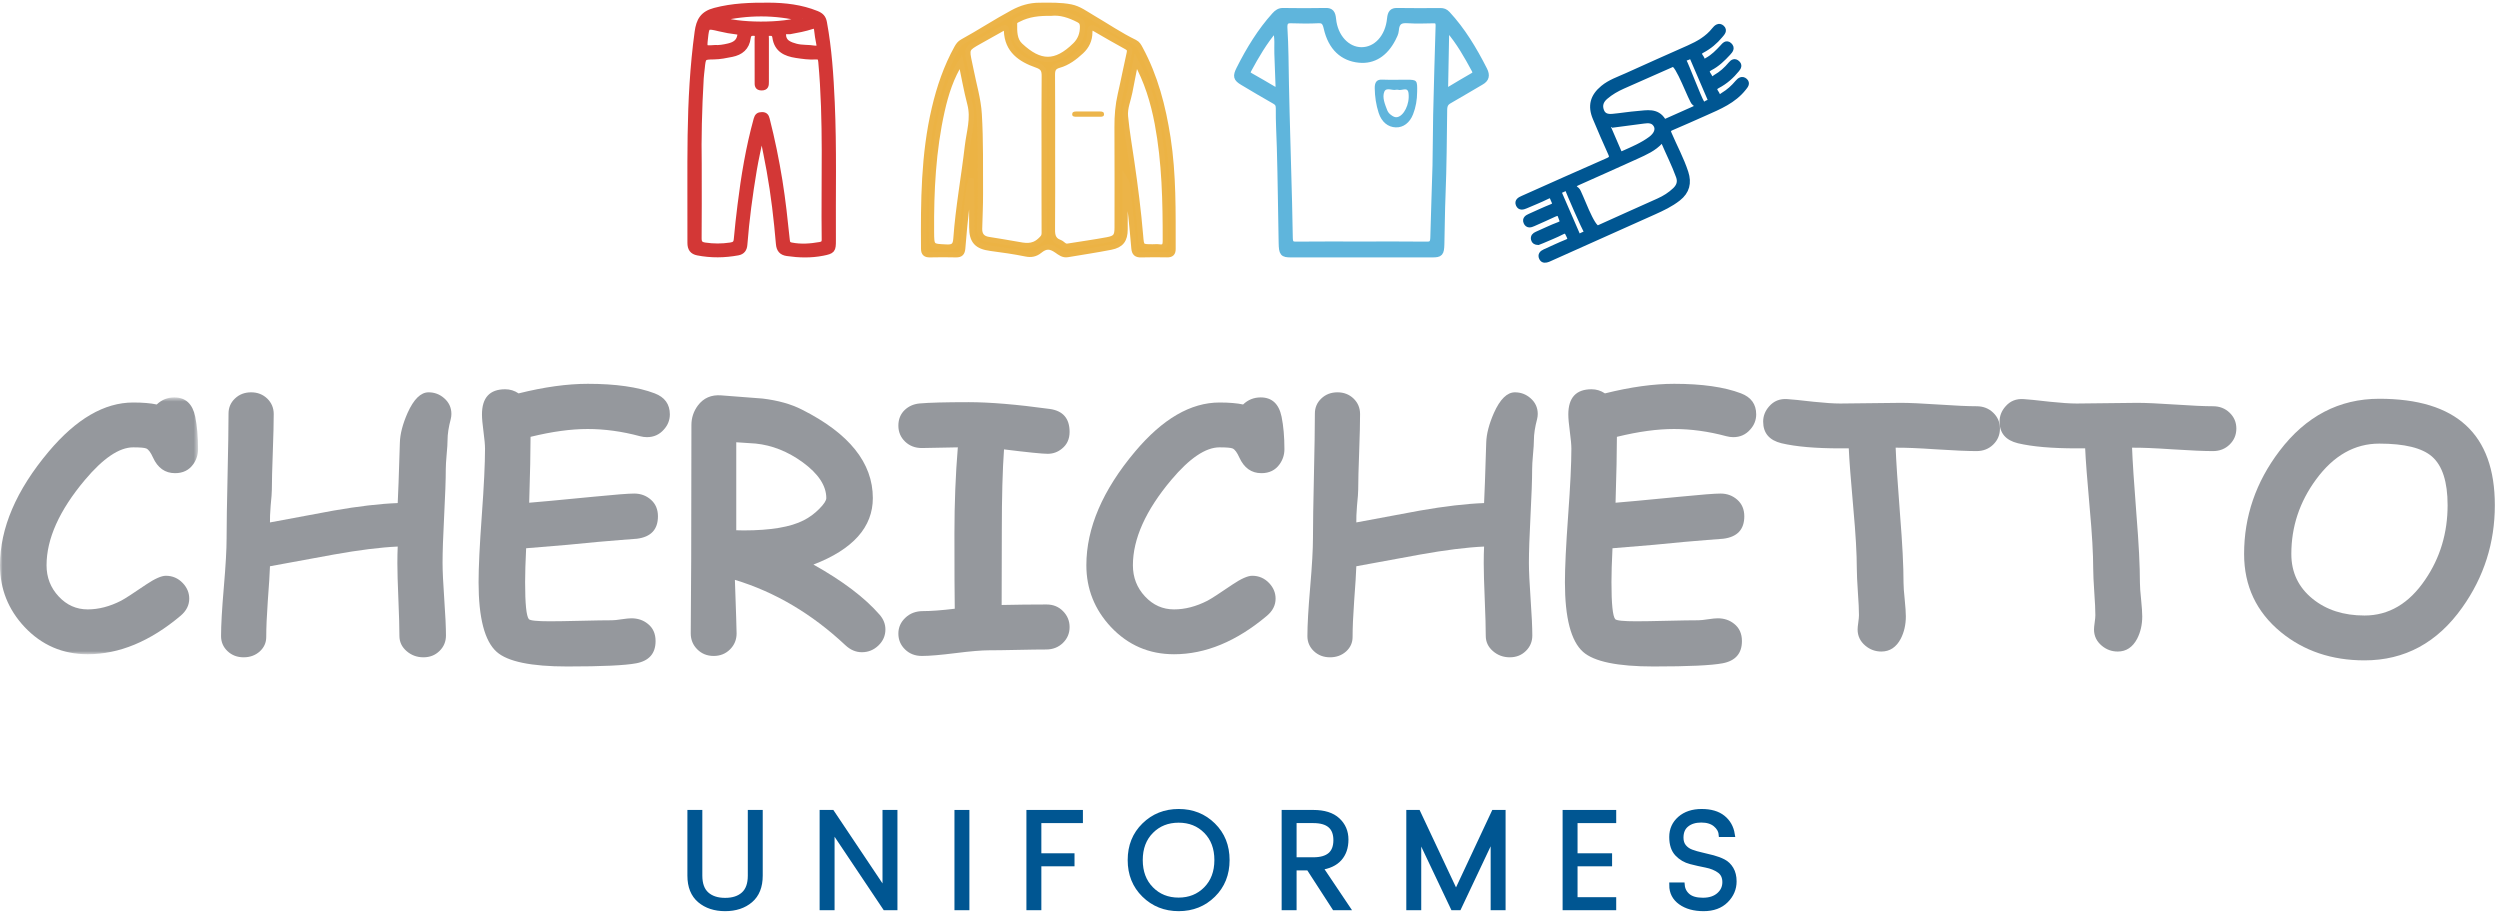 <?xml version="1.0" encoding="UTF-8"?>
<svg width="471px" height="172px" viewBox="0 0 471 172" version="1.1" xmlns="http://www.w3.org/2000/svg" xmlns:xlink="http://www.w3.org/1999/xlink">
    <!-- Generator: Sketch 52.6 (67491) - http://www.bohemiancoding.com/sketch -->
    <title>Group 3</title>
    <desc>Created with Sketch.</desc>
    <defs>
        <polygon id="path-1" points="0 0.71 37.316 0.71 37.316 49.098 0 49.098"></polygon>
    </defs>
    <g id="Welcome" stroke="none" stroke-width="1" fill="none" fill-rule="evenodd">
        <g id="Desktop" transform="translate(-277, -507)">
            <g id="Group-3" transform="translate(277, 508)">
                <path d="M456.916,108.201 C453.865,112.714 450.045,114.964 445.469,114.964 C441.543,114.964 438.291,113.919 435.709,111.827 C433.031,109.663 431.687,106.847 431.687,103.38 C431.687,98.237 433.234,93.564 436.338,89.341 C439.645,84.827 443.613,82.577 448.254,82.577 C453.012,82.577 456.328,83.388 458.195,85.019 C460.148,86.737 461.129,89.778 461.129,94.163 C461.129,99.411 459.723,104.083 456.916,108.201 M464.586,79.132 C460.971,75.792 455.518,74.128 448.254,74.128 C440.689,74.128 434.418,77.413 429.447,83.975 C425.008,89.82 422.789,96.274 422.789,103.368 C422.789,109.395 425.104,114.303 429.723,118.1 C434.055,121.642 439.303,123.413 445.469,123.413 C453.053,123.413 459.199,120.085 463.902,113.438 C467.988,107.678 470.027,101.267 470.027,94.173 C470.027,87.484 468.213,82.471 464.586,79.132" id="Fill-1" fill="#95989D"></path>
                <path d="M416.912,83.985 C415.281,83.985 412.74,83.879 409.295,83.654 C405.967,83.43 403.439,83.324 401.68,83.344 C401.764,85.724 402.041,89.96 402.512,96.04 C402.947,101.416 403.162,105.672 403.162,108.797 C403.162,109.512 403.236,110.558 403.385,111.956 C403.523,113.352 403.599,114.409 403.599,115.124 C403.599,116.682 403.279,118.09 402.639,119.339 C401.785,120.948 400.57,121.749 398.99,121.749 C397.85,121.749 396.846,121.385 395.973,120.649 C395.002,119.839 394.51,118.815 394.51,117.588 C394.51,117.299 394.553,116.852 394.639,116.266 C394.725,115.668 394.766,115.21 394.766,114.899 C394.766,113.94 394.701,112.489 394.562,110.558 C394.435,108.617 394.361,107.155 394.361,106.174 C394.361,103.38 394.148,99.602 393.709,94.823 C393.219,89.34 392.932,85.553 392.846,83.472 L391.225,83.472 C386.584,83.472 382.904,83.153 380.183,82.512 C377.869,81.948 376.717,80.592 376.717,78.426 C376.717,77.372 377.09,76.411 377.836,75.568 C378.723,74.544 379.863,74.086 381.283,74.192 C382.008,74.235 383.672,74.395 386.254,74.694 C388.312,74.907 389.986,75.024 391.256,75.024 C392.525,75.024 394.426,75.003 396.963,74.96 C399.492,74.917 401.391,74.896 402.66,74.896 C404.25,74.896 406.629,75.003 409.797,75.215 C412.965,75.43 415.334,75.536 416.924,75.536 C418.172,75.536 419.217,75.942 420.058,76.753 C420.902,77.563 421.328,78.555 421.328,79.739 C421.328,80.934 420.902,81.936 420.058,82.758 C419.217,83.58 418.16,83.985 416.912,83.985" id="Fill-3" fill="#95989D"></path>
                <path d="M372.375,83.985 C370.744,83.985 368.203,83.879 364.758,83.654 C361.43,83.43 358.902,83.324 357.141,83.344 C357.227,85.724 357.504,89.96 357.975,96.04 C358.41,101.416 358.625,105.672 358.625,108.797 C358.625,109.512 358.699,110.558 358.848,111.956 C358.986,113.352 359.062,114.409 359.062,115.124 C359.062,116.682 358.742,118.09 358.102,119.339 C357.248,120.948 356.033,121.749 354.453,121.749 C353.313,121.749 352.309,121.385 351.434,120.649 C350.465,119.839 349.973,118.815 349.973,117.588 C349.973,117.299 350.016,116.852 350.102,116.266 C350.186,115.668 350.229,115.21 350.229,114.899 C350.229,113.94 350.164,112.489 350.025,110.558 C349.898,108.617 349.824,107.155 349.824,106.174 C349.824,103.38 349.611,99.602 349.172,94.823 C348.682,89.34 348.395,85.553 348.309,83.472 L346.688,83.472 C342.047,83.472 338.367,83.153 335.646,82.512 C333.33,81.948 332.18,80.592 332.18,78.426 C332.18,77.372 332.553,76.411 333.299,75.568 C334.186,74.544 335.326,74.086 336.744,74.192 C337.471,74.235 339.135,74.395 341.717,74.694 C343.775,74.907 345.449,75.024 346.719,75.024 C347.988,75.024 349.889,75.003 352.426,74.96 C354.955,74.917 356.854,74.896 358.123,74.896 C359.713,74.896 362.092,75.003 365.26,75.215 C368.428,75.43 370.797,75.536 372.387,75.536 C373.635,75.536 374.68,75.942 375.521,76.753 C376.365,77.563 376.791,78.555 376.791,79.739 C376.791,80.934 376.365,81.936 375.521,82.758 C374.68,83.58 373.623,83.985 372.375,83.985" id="Fill-5" fill="#95989D"></path>
                <path d="M326.547,81.36 C326.131,81.36 325.693,81.298 325.235,81.18 C321.863,80.272 318.578,79.825 315.389,79.825 C313.82,79.825 312.145,79.942 310.354,80.187 C308.551,80.432 306.652,80.806 304.625,81.298 C304.625,84.081 304.539,88.22 304.369,93.714 C305.531,93.629 309.606,93.255 316.594,92.573 C320.572,92.178 323.09,91.986 324.158,91.986 C325.385,91.986 326.44,92.381 327.315,93.159 C328.19,93.938 328.627,94.983 328.627,96.274 C328.627,98.759 327.305,100.168 324.658,100.499 C322.984,100.616 320.498,100.819 317.18,101.106 C314.215,101.426 309.756,101.821 303.793,102.291 C303.664,104.936 303.6,107.059 303.6,108.68 C303.6,112.766 303.834,115.081 304.305,115.647 C304.539,115.913 305.852,116.051 308.252,116.051 C309.543,116.051 311.494,116.02 314.098,115.956 C316.711,115.892 318.652,115.86 319.953,115.86 C320.369,115.86 320.979,115.796 321.799,115.668 C322.611,115.55 323.219,115.487 323.613,115.487 C324.818,115.487 325.854,115.829 326.707,116.521 C327.688,117.29 328.18,118.378 328.18,119.775 C328.18,122.111 326.963,123.508 324.52,123.967 C322.43,124.362 318.109,124.565 311.537,124.565 C304.742,124.565 300.305,123.647 298.246,121.812 C295.973,119.796 294.832,115.413 294.832,108.692 C294.832,105.897 295.035,101.704 295.44,96.104 C295.846,90.514 296.047,86.332 296.047,83.558 C296.047,82.823 295.951,81.745 295.76,80.327 C295.568,78.897 295.471,77.819 295.471,77.083 C295.471,73.915 296.934,72.337 299.846,72.337 C300.752,72.337 301.596,72.592 302.373,73.115 C304.785,72.516 307.078,72.059 309.254,71.76 C311.43,71.461 313.479,71.311 315.42,71.311 C320.658,71.311 324.85,71.909 327.998,73.104 C329.908,73.829 330.867,75.153 330.867,77.062 C330.867,78.139 330.494,79.099 329.736,79.931 C328.904,80.88 327.848,81.36 326.547,81.36" id="Fill-7" fill="#95989D"></path>
                <path d="M289.594,77.936 C289.19,79.461 288.987,80.784 288.987,81.915 C288.987,82.502 288.934,83.409 288.817,84.635 C288.709,85.852 288.657,86.758 288.657,87.345 C288.657,89.329 288.549,92.284 288.346,96.2 C288.145,100.103 288.047,103.059 288.047,105.043 C288.047,106.569 288.155,108.851 288.367,111.881 C288.58,114.921 288.688,117.193 288.688,118.729 C288.688,119.872 288.282,120.852 287.471,121.642 C286.66,122.442 285.649,122.836 284.442,122.836 C283.215,122.836 282.158,122.442 281.264,121.663 C280.367,120.885 279.918,119.935 279.918,118.804 C279.918,117.29 279.854,115.006 279.727,111.966 C279.6,108.926 279.535,106.643 279.535,105.128 C279.535,103.933 279.557,102.887 279.6,101.971 C276.334,102.12 272.303,102.622 267.502,103.485 C263.512,104.21 259.522,104.936 255.531,105.682 C255.49,107.005 255.352,109.213 255.117,112.319 C254.924,115.049 254.828,117.279 254.828,119.006 C254.828,120.084 254.424,120.981 253.612,121.727 C252.791,122.463 251.778,122.836 250.573,122.836 C249.367,122.836 248.354,122.452 247.531,121.674 C246.721,120.906 246.315,119.956 246.315,118.836 C246.315,116.788 246.487,113.715 246.838,109.63 C247.19,105.543 247.362,102.471 247.362,100.424 C247.362,97.821 247.424,93.895 247.543,88.667 C247.66,83.43 247.723,79.504 247.723,76.913 C247.723,75.791 248.129,74.842 248.94,74.075 C249.762,73.295 250.776,72.913 251.981,72.913 C253.186,72.913 254.199,73.307 255.02,74.096 C255.83,74.885 256.237,75.856 256.237,77.008 C256.237,78.587 256.184,80.965 256.067,84.133 C255.949,87.313 255.885,89.692 255.885,91.272 C255.885,91.793 255.811,92.795 255.66,94.268 C255.553,95.645 255.512,96.701 255.531,97.426 L267.502,95.196 C272.184,94.375 276.207,93.906 279.6,93.778 C279.684,92.37 279.813,88.572 280.004,82.395 C280.047,80.774 280.528,78.907 281.455,76.795 C282.617,74.203 283.942,72.913 285.412,72.913 C286.512,72.913 287.492,73.274 288.336,74.01 C289.252,74.799 289.711,75.803 289.711,76.987 C289.711,77.307 289.668,77.616 289.594,77.936" id="Fill-9" fill="#95989D"></path>
                <path d="M237.643,88.145 C235.766,88.145 234.379,87.153 233.483,85.179 C233.067,84.25 232.651,83.686 232.235,83.495 C231.915,83.356 231.093,83.28 229.761,83.28 C227.136,83.28 224.106,85.329 220.661,89.425 C215.85,95.154 213.439,100.509 213.439,105.502 C213.439,107.784 214.196,109.737 215.721,111.37 C217.237,113 219.061,113.811 221.194,113.811 C223.252,113.811 225.344,113.267 227.478,112.179 C228.224,111.785 229.804,110.76 232.225,109.108 C233.846,108.02 235.082,107.475 235.914,107.475 C237.163,107.475 238.229,107.934 239.104,108.851 C239.914,109.705 240.321,110.686 240.321,111.785 C240.321,113.022 239.776,114.088 238.7,115.006 C232.959,119.839 227.125,122.26 221.184,122.26 C216.491,122.26 212.533,120.553 209.299,117.129 C206.217,113.832 204.67,109.95 204.67,105.491 C204.67,98.503 207.721,91.368 213.833,84.092 C219.029,77.915 224.33,74.832 229.761,74.832 C230.679,74.832 231.499,74.864 232.245,74.928 C232.981,74.993 233.631,75.077 234.198,75.206 C235.116,74.32 236.223,73.872 237.516,73.872 C239.637,73.872 240.95,75.088 241.452,77.52 C241.803,79.259 241.985,81.297 241.985,83.622 C241.985,84.667 241.686,85.606 241.079,86.459 C240.289,87.58 239.137,88.145 237.643,88.145" id="Fill-11" fill="#95989D"></path>
                <path d="M197.383,84.497 C196.381,84.497 193.639,84.22 189.158,83.665 C188.882,87.495 188.742,92.594 188.742,98.952 L188.711,112.979 C191.485,112.917 194.301,112.884 197.17,112.884 C198.418,112.884 199.453,113.3 200.275,114.143 C201.096,114.976 201.512,115.977 201.512,117.141 C201.512,118.313 201.096,119.306 200.254,120.128 C199.41,120.948 198.355,121.364 197.074,121.364 C195.879,121.364 194.088,121.386 191.709,121.439 C189.319,121.493 187.537,121.515 186.343,121.515 C184.934,121.515 182.822,121.695 180.017,122.048 C177.211,122.399 175.099,122.581 173.691,122.581 C172.41,122.581 171.355,122.175 170.512,121.354 C169.669,120.532 169.253,119.541 169.253,118.366 C169.253,117.204 169.691,116.212 170.576,115.38 C171.451,114.548 172.561,114.132 173.894,114.132 C175.408,114.132 177.403,113.983 179.878,113.684 C179.835,111.22 179.815,106.505 179.815,99.528 C179.815,93.852 180.028,88.434 180.454,83.28 L173.669,83.409 C172.41,83.409 171.365,83.005 170.524,82.204 C169.68,81.393 169.253,80.39 169.253,79.196 C169.253,77.979 169.658,76.987 170.469,76.22 C171.216,75.526 172.133,75.12 173.222,75.013 C175.003,74.854 178.086,74.768 182.491,74.768 C186.449,74.768 191.549,75.194 197.789,76.048 C200.275,76.401 201.512,77.841 201.512,80.368 C201.512,81.702 201.031,82.759 200.072,83.526 C199.283,84.178 198.387,84.497 197.383,84.497" id="Fill-13" fill="#95989D"></path>
                <path d="M140.088,98.931 C139.693,98.931 139.234,98.92 138.712,98.9 L138.712,82.322 C140.984,82.471 142.199,82.546 142.371,82.567 C145.465,82.886 148.43,84.06 151.235,86.098 C154.191,88.263 155.674,90.515 155.674,92.84 C155.674,93.298 155.236,93.982 154.351,94.867 C153.465,95.763 152.484,96.488 151.428,97.021 C148.964,98.291 145.188,98.931 140.088,98.931 M165.723,114.816 C162.928,111.605 158.777,108.456 153.252,105.364 C156.985,103.934 159.78,102.163 161.648,100.072 C163.514,97.982 164.442,95.56 164.442,92.84 C164.442,86.204 159.994,80.658 151.098,76.177 C149.06,75.132 146.584,74.438 143.661,74.086 C143.544,74.064 140.951,73.862 135.885,73.488 C134.008,73.339 132.547,73.98 131.48,75.398 C130.668,76.497 130.263,77.724 130.263,79.078 L130.221,104.296 C130.221,105.865 130.209,108.202 130.178,111.316 C130.146,114.431 130.135,116.767 130.135,118.335 C130.135,119.519 130.551,120.523 131.373,121.343 C132.193,122.165 133.219,122.581 134.455,122.581 C135.692,122.581 136.717,122.165 137.539,121.343 C138.359,120.523 138.776,119.519 138.776,118.335 C138.776,117.663 138.668,114.303 138.455,108.244 C146.02,110.537 152.963,114.644 159.279,120.565 C160.218,121.44 161.242,121.877 162.373,121.877 C163.578,121.877 164.624,121.451 165.498,120.608 C166.373,119.765 166.811,118.763 166.811,117.588 C166.811,116.576 166.447,115.648 165.723,114.816" id="Fill-15" fill="#95989D"></path>
                <path d="M121.879,81.36 C121.462,81.36 121.025,81.298 120.567,81.18 C117.195,80.272 113.91,79.825 110.72,79.825 C109.151,79.825 107.477,79.942 105.685,80.187 C103.881,80.432 101.983,80.806 99.957,81.298 C99.957,84.081 99.871,88.22 99.699,93.714 C100.863,93.629 104.938,93.255 111.926,92.573 C115.904,92.178 118.422,91.986 119.488,91.986 C120.716,91.986 121.772,92.381 122.647,93.159 C123.522,93.938 123.958,94.983 123.958,96.274 C123.958,98.759 122.636,100.168 119.99,100.499 C118.316,100.616 115.83,100.819 112.512,101.106 C109.546,101.426 105.087,101.821 99.124,102.291 C98.996,104.936 98.932,107.059 98.932,108.68 C98.932,112.766 99.166,115.081 99.636,115.647 C99.871,115.913 101.183,116.051 103.583,116.051 C104.874,116.051 106.826,116.02 109.429,115.956 C112.043,115.892 113.984,115.86 115.285,115.86 C115.701,115.86 116.311,115.796 117.131,115.668 C117.941,115.55 118.55,115.487 118.944,115.487 C120.15,115.487 121.184,115.829 122.037,116.521 C123.02,117.29 123.51,118.378 123.51,119.775 C123.51,122.111 122.294,123.508 119.852,123.967 C117.761,124.362 113.44,124.565 106.868,124.565 C100.074,124.565 95.636,123.647 93.576,121.812 C91.305,119.796 90.164,115.413 90.164,108.692 C90.164,105.897 90.366,101.704 90.772,96.104 C91.176,90.514 91.379,86.332 91.379,83.558 C91.379,82.823 91.283,81.745 91.091,80.327 C90.899,78.897 90.803,77.819 90.803,77.083 C90.803,73.915 92.266,72.337 95.177,72.337 C96.084,72.337 96.926,72.592 97.705,73.115 C100.115,72.516 102.41,72.059 104.586,71.76 C106.762,71.461 108.811,71.311 110.752,71.311 C115.989,71.311 120.182,71.909 123.329,73.104 C125.238,73.829 126.199,75.153 126.199,77.062 C126.199,78.139 125.826,79.099 125.068,79.931 C124.235,80.88 123.18,81.36 121.879,81.36" id="Fill-17" fill="#95989D"></path>
                <path d="M84.926,77.936 C84.52,79.461 84.318,80.784 84.318,81.915 C84.318,82.502 84.265,83.409 84.148,84.635 C84.04,85.852 83.987,86.758 83.987,87.345 C83.987,89.329 83.881,92.284 83.678,96.2 C83.475,100.103 83.379,103.059 83.379,105.043 C83.379,106.569 83.487,108.851 83.699,111.881 C83.912,114.921 84.019,117.193 84.019,118.729 C84.019,119.872 83.614,120.852 82.803,121.642 C81.992,122.442 80.979,122.836 79.774,122.836 C78.547,122.836 77.49,122.442 76.594,121.663 C75.698,120.885 75.25,119.935 75.25,118.804 C75.25,117.29 75.186,115.006 75.059,111.966 C74.93,108.926 74.865,106.643 74.865,105.128 C74.865,103.933 74.887,102.887 74.93,101.971 C71.666,102.12 67.633,102.622 62.833,103.485 C58.844,104.21 54.854,104.936 50.863,105.682 C50.822,107.005 50.682,109.213 50.447,112.319 C50.256,115.049 50.16,117.279 50.16,119.006 C50.16,120.084 49.754,120.981 48.944,121.727 C48.123,122.463 47.109,122.836 45.904,122.836 C44.697,122.836 43.684,122.452 42.863,121.674 C42.053,120.906 41.647,119.956 41.647,118.836 C41.647,116.788 41.819,113.715 42.17,109.63 C42.522,105.543 42.692,102.471 42.692,100.424 C42.692,97.821 42.756,93.895 42.873,88.667 C42.99,83.43 43.055,79.504 43.055,76.913 C43.055,75.791 43.461,74.842 44.272,74.075 C45.092,73.295 46.106,72.913 47.311,72.913 C48.518,72.913 49.53,73.307 50.352,74.096 C51.162,74.885 51.569,75.856 51.569,77.008 C51.569,78.587 51.514,80.965 51.398,84.133 C51.28,87.313 51.216,89.692 51.216,91.272 C51.216,91.793 51.141,92.795 50.992,94.268 C50.885,95.645 50.842,96.701 50.863,97.426 L62.833,95.196 C67.516,94.375 71.537,93.906 74.93,93.778 C75.016,92.37 75.144,88.572 75.336,82.395 C75.378,80.774 75.858,78.907 76.786,76.795 C77.949,74.203 79.272,72.913 80.744,72.913 C81.844,72.913 82.824,73.274 83.667,74.01 C84.584,74.799 85.043,75.803 85.043,76.987 C85.043,77.307 85,77.616 84.926,77.936" id="Fill-19" fill="#95989D"></path>
                <g id="Group-23" transform="translate(0, 73.162)">
                    <mask id="mask-2" fill="white">
                        <use xlink:href="#path-1"></use>
                    </mask>
                    <g id="Clip-22"></g>
                    <path d="M32.975,14.983 C31.098,14.983 29.709,13.991 28.815,12.017 C28.398,11.088 27.982,10.524 27.566,10.333 C27.246,10.194 26.424,10.118 25.091,10.118 C22.467,10.118 19.437,12.167 15.991,16.263 C11.18,21.992 8.77,27.347 8.77,32.34 C8.77,34.622 9.527,36.575 11.053,38.208 C12.567,39.838 14.391,40.649 16.525,40.649 C18.583,40.649 20.674,40.105 22.808,39.017 C23.555,38.623 25.134,37.598 27.555,35.946 C29.177,34.858 30.414,34.313 31.246,34.313 C32.495,34.313 33.561,34.772 34.436,35.689 C35.246,36.543 35.653,37.524 35.653,38.623 C35.653,39.86 35.108,40.926 34.03,41.844 C28.291,46.677 22.456,49.098 16.514,49.098 C11.821,49.098 7.863,47.391 4.63,43.967 C1.547,40.67 -0,36.788 -0,32.329 C-0,25.341 3.052,18.206 9.164,10.93 C14.36,4.753 19.662,1.67 25.091,1.67 C26.008,1.67 26.83,1.702 27.577,1.766 C28.313,1.831 28.963,1.915 29.529,2.044 C30.446,1.158 31.555,0.71 32.846,0.71 C34.969,0.71 36.282,1.926 36.784,4.358 C37.135,6.097 37.316,8.135 37.316,10.46 C37.316,11.505 37.017,12.444 36.41,13.297 C35.621,14.418 34.468,14.983 32.975,14.983" id="Fill-21" fill="#95989D" mask="url(#mask-2)"></path>
                </g>
                <path d="M130.006,163.966 L130.006,152.095 L131.82,152.095 L131.82,163.966 C131.82,165.558 132.248,166.737 133.104,167.506 C133.959,168.275 135.129,168.658 136.615,168.658 C138.103,168.658 139.269,168.275 140.115,167.506 C140.963,166.737 141.386,165.558 141.386,163.966 L141.386,152.095 L143.199,152.095 L143.199,163.966 C143.199,166.007 142.586,167.549 141.36,168.595 C140.133,169.64 138.551,170.162 136.615,170.162 C134.681,170.162 133.095,169.64 131.86,168.595 C130.623,167.549 130.006,166.007 130.006,163.966" id="Fill-24" stroke="#005692" fill="#005692"></path>
                <polygon id="Fill-26" stroke="#005692" fill="#005692" points="166.764 152.095 168.578 152.095 168.578 169.982 166.764 169.982 156.733 154.998 156.733 169.982 154.916 169.982 154.916 152.095 156.733 152.095 166.764 167.077"></polygon>
                <polygon id="Fill-28" stroke="#005692" fill="#005692" points="180.32 169.982 182.134 169.982 182.134 152.095 180.32 152.095"></polygon>
                <polygon id="Fill-30" stroke="#005692" fill="#005692" points="193.877 169.981 193.877 152.094 203.521 152.094 203.521 153.571 195.691 153.571 195.691 160.259 201.939 160.259 201.939 161.711 195.691 161.711 195.691 169.981"></polygon>
                <path d="M227.227,166.52 C228.601,165.129 229.288,163.301 229.288,161.038 C229.288,158.774 228.606,156.951 227.24,155.567 C225.873,154.185 224.147,153.494 222.055,153.494 C219.963,153.494 218.231,154.185 216.858,155.567 C215.483,156.951 214.796,158.774 214.796,161.038 C214.796,163.301 215.483,165.129 216.858,166.52 C218.231,167.912 219.959,168.607 222.041,168.607 C224.125,168.607 225.853,167.912 227.227,166.52 M215.587,167.582 C213.832,165.864 212.956,163.681 212.956,161.038 C212.956,158.393 213.832,156.211 215.587,154.493 C217.34,152.773 219.501,151.913 222.068,151.913 C224.634,151.913 226.79,152.773 228.536,154.493 C230.282,156.211 231.155,158.393 231.155,161.038 C231.155,163.681 230.282,165.864 228.536,167.582 C226.79,169.302 224.634,170.162 222.068,170.162 C219.501,170.162 217.34,169.302 215.587,167.582" id="Fill-31" stroke="#005692" fill="#005692"></path>
                <path d="M243.777,153.571 L243.777,161.012 L247.432,161.012 C250.283,161.012 251.71,159.772 251.71,157.292 C251.71,154.812 250.283,153.571 247.432,153.571 L243.777,153.571 Z M243.777,162.489 L243.777,169.981 L241.962,169.981 L241.962,152.094 L247.432,152.094 C249.435,152.094 250.958,152.574 251.993,153.533 C253.031,154.493 253.549,155.706 253.549,157.175 C253.549,158.644 253.142,159.833 252.331,160.739 C251.518,161.647 250.308,162.204 248.702,162.411 L253.784,169.981 L251.424,169.981 L246.576,162.489 L243.777,162.489 Z" id="Fill-32" stroke="#005692" fill="#005692"></path>
                <polygon id="Fill-33" stroke="#005692" fill="#005692" points="283.153 152.095 283.153 169.982 281.339 169.982 281.339 156.216 274.832 169.982 273.768 169.982 267.261 156.269 267.261 169.982 265.447 169.982 265.447 152.095 267.132 152.095 274.313 167.363 281.466 152.095"></polygon>
                <polygon id="Fill-34" stroke="#005692" fill="#005692" points="303.994 152.095 303.994 153.572 296.71 153.572 296.71 160.26 303.217 160.26 303.217 161.712 296.71 161.712 296.71 168.53 303.994 168.53 303.994 169.982 294.895 169.982 294.895 152.095"></polygon>
                <path d="M316.669,156.812 C316.669,157.521 316.856,158.1 317.227,158.548 C317.599,158.999 318.077,159.331 318.666,159.547 C319.252,159.762 319.901,159.949 320.61,160.104 C321.317,160.259 322.026,160.432 322.735,160.624 C323.444,160.813 324.092,161.059 324.68,161.361 C325.268,161.664 325.747,162.125 326.118,162.749 C326.49,163.37 326.676,164.139 326.676,165.055 C326.676,166.42 326.166,167.614 325.147,168.632 C324.127,169.652 322.731,170.162 320.959,170.162 C319.189,170.162 317.749,169.764 316.644,168.97 C315.537,168.174 314.984,167.103 314.984,165.754 L316.903,165.754 C316.973,166.584 317.326,167.272 317.965,167.816 C318.606,168.36 319.561,168.632 320.83,168.632 C322.101,168.632 323.111,168.305 323.863,167.648 C324.616,166.991 324.99,166.174 324.99,165.198 C324.99,164.222 324.644,163.487 323.955,162.995 C323.262,162.501 322.428,162.161 321.452,161.97 C320.477,161.781 319.5,161.561 318.523,161.309 C317.547,161.059 316.713,160.571 316.022,159.845 C315.33,159.119 314.984,158.065 314.984,156.682 C314.984,155.299 315.5,154.159 316.527,153.26 C317.555,152.362 318.912,151.913 320.597,151.913 C322.282,151.913 323.607,152.301 324.575,153.079 C325.543,153.857 326.131,154.893 326.338,156.19 L324.292,156.19 C324.222,155.464 323.858,154.829 323.202,154.285 C322.545,153.741 321.646,153.468 320.506,153.468 C319.364,153.468 318.44,153.752 317.733,154.324 C317.023,154.893 316.669,155.723 316.669,156.812" id="Fill-35" stroke="#005692" fill="#005692"></path>
                <g id="Group-2" transform="translate(130, 0)">
                    <path d="M25.307,44.131 C25.315,44.773 25.035,44.995 24.485,45.091 C22.689,45.405 20.9,45.543 19.084,45.185 C18.457,45.063 18.35,44.746 18.294,44.197 C17.908,40.47 17.51,36.745 16.912,33.044 C16.281,29.144 15.494,25.281 14.516,21.455 C14.376,20.912 14.191,20.617 13.563,20.615 C12.918,20.613 12.652,20.847 12.482,21.466 C11.017,26.775 10.116,32.192 9.444,37.652 C9.179,39.795 8.934,41.94 8.744,44.09 C8.674,44.863 8.332,45.087 7.62,45.191 C6.011,45.427 4.425,45.438 2.812,45.194 C1.963,45.067 1.678,44.753 1.687,43.867 C1.731,39.622 1.705,35.377 1.705,29.82 C1.619,25.338 1.739,19.548 2.082,13.763 C2.122,13.114 2.215,12.467 2.281,11.82 C2.498,9.73 2.498,9.723 4.514,9.695 C5.647,9.681 6.748,9.45 7.853,9.231 C9.565,8.891 10.707,7.966 10.939,6.127 C11.03,5.414 11.388,5.202 12.09,5.25 C12.927,5.309 12.666,5.896 12.668,6.317 C12.688,9.011 12.679,11.706 12.676,14.399 C12.675,14.985 12.603,15.544 13.496,15.541 C14.342,15.536 14.363,15.047 14.36,14.423 C14.352,11.689 14.352,8.954 14.362,6.22 C14.363,5.815 14.175,5.296 14.921,5.254 C15.541,5.218 15.916,5.355 16.012,6.032 C16.345,8.359 17.989,9.115 20.003,9.421 C21.239,9.609 22.477,9.783 23.727,9.702 C24.416,9.657 24.6,9.954 24.66,10.617 C25.69,21.774 25.159,32.957 25.307,44.131 M2.872,6.32 C3.14,3.813 3.137,3.836 5.564,4.416 C6.654,4.675 7.764,4.878 8.877,5.002 C9.491,5.07 9.47,5.332 9.384,5.794 C9.157,6.991 8.276,7.43 7.264,7.676 C6.366,7.896 5.45,8.034 4.688,7.981 C2.677,8.126 2.677,8.126 2.872,6.32 M21.197,2.554 C17.906,3.932 8.59,3.889 5.557,2.513 C10.933,1.271 16.062,1.289 21.197,2.554 M23.863,4.541 C23.971,5.468 24.098,6.395 24.292,7.305 C24.447,8.034 24.133,8.18 23.411,8.087 C22.344,7.895 21.123,8.036 19.942,7.719 C19.392,7.572 18.867,7.403 18.391,7.087 C17.79,6.688 17.556,6.031 17.594,5.4 C17.634,4.685 18.372,5.023 18.764,4.953 C20.187,4.695 21.608,4.434 22.984,3.982 C23.567,3.791 23.791,3.937 23.863,4.541 M26.767,18.31 C26.541,13.258 26.216,8.218 25.296,3.234 C25.129,2.319 24.698,1.881 23.838,1.536 C20.936,0.369 17.914,0.016 14.843,0.002 C11.424,-0.015 8.037,0.079 4.664,0.975 C2.385,1.579 1.665,2.839 1.367,5.021 C0.481,11.498 0.146,18.008 0.047,24.528 C-0.052,31.266 0.041,38.006 0.01,44.744 C0.007,45.832 0.417,46.427 1.459,46.628 C3.985,47.116 6.506,47.081 9.028,46.616 C9.875,46.461 10.24,45.928 10.305,45.087 C10.667,40.37 11.302,35.685 12.081,31.023 C12.433,28.92 12.92,26.839 13.347,24.749 C13.461,24.76 13.575,24.772 13.687,24.782 C14.103,26.898 14.546,29.008 14.927,31.129 C15.751,35.705 16.287,40.319 16.682,44.95 C16.772,45.997 17.216,46.585 18.282,46.739 C20.533,47.067 22.779,47.125 25.013,46.685 C26.876,46.317 26.996,46.15 26.984,44.269 C26.93,35.616 27.153,26.96 26.767,18.31" id="Fill-36" stroke="#D33736" fill="#D33736"></path>
                    <path d="M89.55,44.396 C89.549,45.315 89.307,45.661 88.391,45.525 C87.994,45.466 87.579,45.515 87.171,45.515 C85.007,45.516 85.051,45.512 84.874,43.392 C84.489,38.772 83.896,34.176 83.231,29.588 C82.811,26.69 82.305,23.801 82.029,20.89 C81.888,19.36 82.559,17.863 82.85,16.35 C83.224,14.406 83.609,12.462 83.989,10.519 C86.063,14.235 87.271,18.18 88.042,22.272 C89.419,29.588 89.562,36.984 89.55,44.396 M81.085,16.755 C80.612,18.791 80.449,20.838 80.46,22.924 C80.498,29.233 80.477,35.541 80.474,41.849 C80.474,43.456 80.202,43.885 78.609,44.181 C76.135,44.642 73.64,44.985 71.156,45.386 C70.483,45.494 70.179,44.861 69.679,44.681 C68.166,44.139 68.262,42.971 68.273,41.705 C68.318,37.109 68.291,32.509 68.291,27.91 C68.291,22.985 68.315,18.06 68.27,13.137 C68.262,12.156 68.458,11.588 69.507,11.296 C71.138,10.843 72.477,9.825 73.711,8.681 C74.75,7.717 75.305,6.524 75.313,5.117 C75.318,4.278 75.48,3.972 76.331,4.471 C78.293,5.624 80.272,6.747 82.265,7.847 C82.79,8.138 82.886,8.435 82.754,9.018 C82.167,11.59 81.683,14.186 81.085,16.755 M62.226,7.569 C61.088,6.506 61.12,4.922 61.139,3.442 C61.145,2.916 61.585,2.803 61.929,2.626 C63.783,1.664 65.785,1.456 68.002,1.488 C69.769,1.286 71.513,1.866 73.205,2.74 C73.752,3.023 73.941,3.373 73.953,3.979 C73.973,5.359 73.537,6.546 72.566,7.501 C68.858,11.146 65.915,11.018 62.226,7.569 M66.723,27.977 C66.723,32.942 66.712,37.908 66.735,42.875 C66.738,43.575 66.444,43.846 65.913,44.332 C64.492,45.627 63.043,45.281 61.49,44.999 C59.733,44.675 57.966,44.407 56.204,44.117 C55.047,43.927 54.521,43.233 54.551,42.082 C54.607,39.888 54.717,37.695 54.708,35.503 C54.685,30.501 54.779,25.488 54.48,20.499 C54.313,17.688 53.464,14.917 52.92,12.128 C52.843,11.729 52.753,11.331 52.669,10.934 C52.077,8.173 52.077,8.172 54.512,6.804 C55.929,6.008 57.348,5.214 58.767,4.418 C59.224,4.162 59.599,4.007 59.627,4.798 C59.76,8.494 62.269,10.203 65.32,11.262 C66.494,11.668 66.759,12.194 66.747,13.321 C66.69,18.205 66.722,23.092 66.723,27.977 M52.265,26.542 C51.595,32.348 50.518,38.103 50.103,43.94 C50.023,45.079 49.741,45.618 48.399,45.554 C45.494,45.422 45.505,45.513 45.487,42.633 C45.437,34.982 45.807,27.363 47.49,19.867 C48.211,16.659 49.204,13.531 51.033,10.647 C51.591,13.293 52.049,15.968 52.737,18.583 C53.456,21.319 52.569,23.908 52.265,26.542 M90.039,24.955 C89.131,19.094 87.666,13.408 84.814,8.151 C84.563,7.685 84.329,7.232 83.805,6.976 C81.017,5.622 78.46,3.872 75.793,2.313 C74.504,1.56 73.273,0.621 71.769,0.32 C69.8,-0.074 67.801,0.004 65.807,0.011 C64.012,0.017 62.399,0.504 60.815,1.356 C57.585,3.091 54.528,5.112 51.317,6.87 C50.825,7.141 50.533,7.538 50.27,8.012 C48.281,11.599 46.973,15.438 46.039,19.414 C43.995,28.128 43.95,36.999 44.016,45.876 C44.022,46.745 44.401,47.01 45.209,46.994 C46.839,46.96 48.47,46.952 50.097,46.994 C50.985,47.016 51.303,46.662 51.372,45.787 C51.584,43.113 51.831,40.442 52.147,37.779 C52.353,36.054 52.475,34.306 53.004,32.628 C53.085,35.69 53.083,38.743 53.085,41.798 C53.087,44.423 54.031,45.436 56.646,45.782 C58.863,46.076 61.081,46.387 63.27,46.834 C64.299,47.046 65.096,46.868 65.873,46.241 C67.032,45.309 67.86,45.318 69.13,46.209 C69.726,46.626 70.309,47.101 71.127,46.962 C73.85,46.499 76.587,46.097 79.296,45.562 C81.252,45.175 81.958,44.193 81.962,42.226 C81.966,39.11 81.962,35.994 81.962,32.69 C82.307,33.207 82.312,33.607 82.369,33.999 C82.936,37.903 83.297,41.83 83.636,45.755 C83.717,46.708 84.092,47.025 85.011,46.998 C86.64,46.949 88.27,46.963 89.9,46.989 C90.67,47 91.001,46.707 90.999,45.912 C90.992,38.912 91.116,31.905 90.039,24.955" id="Fill-37" stroke="#ECB448" fill="#ECB344"></path>
                    <path d="M75.014,20.996 C74.3,20.996 73.584,20.99 72.869,20.998 C72.382,21.005 71.997,20.965 72,20.531 C72.002,20.149 72.245,19.998 72.798,20 C74.268,20.012 75.74,20.012 77.209,20 C77.755,19.997 77.995,20.13 78,20.524 C78.003,20.956 77.66,21.008 77.162,20.999 C76.446,20.986 75.731,20.996 75.014,20.996" id="Fill-40" fill="#ECB54B"></path>
                    <path d="M147.468,13.222 C145.994,14.059 144.539,14.94 143.08,15.81 C142.685,16.045 142.318,16.102 142.328,15.409 C142.38,11.856 142.457,8.302 142.529,4.748 C142.658,4.731 142.79,4.713 142.92,4.697 C144.836,6.914 146.325,9.539 147.765,12.212 C148.031,12.706 147.899,12.977 147.468,13.222 M140.507,20.65 C140.433,23.84 140.462,27.032 140.382,30.221 C140.268,34.729 140.074,39.23 139.971,43.737 C139.949,44.777 139.652,45.034 138.827,45.023 C134.712,44.975 130.598,45.002 126.483,45.002 C122.369,45.002 118.254,44.979 114.14,45.021 C113.372,45.028 113.079,44.806 113.064,43.81 C112.999,39.495 112.877,35.181 112.755,30.868 C112.558,23.762 112.343,16.659 112.251,9.548 C112.226,7.795 112.149,6.026 112.05,4.268 C111.986,3.106 112.408,2.855 113.27,2.885 C114.979,2.946 116.694,2.965 118.4,2.878 C119.318,2.83 119.644,3.238 119.878,4.279 C120.727,8.052 122.969,10.022 126.078,10.319 C128.782,10.579 130.983,9.17 132.452,6.334 C132.707,5.841 132.999,5.287 133.039,4.736 C133.159,2.998 134.015,2.801 135.216,2.878 C136.842,2.981 138.475,2.926 140.106,2.892 C140.727,2.878 140.991,3.123 140.966,3.902 C140.799,9.484 140.635,15.067 140.507,20.65 M110.064,15.818 C108.566,14.936 107.067,14.051 105.555,13.208 C105.115,12.963 105.001,12.691 105.264,12.201 C106.708,9.531 108.218,6.932 110.254,4.529 C110.768,6.179 110.523,7.662 110.587,9.115 C110.676,11.118 110.728,13.125 110.808,15.129 C110.834,15.819 110.716,16.201 110.064,15.818 M149.698,12.133 C147.739,8.26 145.541,4.623 142.713,1.58 C142.307,1.145 141.897,1.014 141.388,1.015 C138.658,1.029 135.925,1.051 133.195,1.003 C132.269,0.987 131.927,1.397 131.818,2.516 C131.481,6.001 129.249,8.401 126.495,8.39 C123.817,8.381 121.537,5.951 121.219,2.594 C121.108,1.406 120.764,0.98 119.778,1.001 C117.089,1.057 114.399,1.044 111.709,1.005 C111.036,0.995 110.576,1.301 110.099,1.832 C107.433,4.782 105.309,8.243 103.44,11.951 C102.729,13.367 102.832,13.812 104.097,14.565 C106.105,15.76 108.108,16.965 110.136,18.104 C110.66,18.398 110.869,18.74 110.861,19.43 C110.831,21.882 110.984,24.329 111.054,26.778 C111.224,32.763 111.28,38.754 111.397,44.741 C111.437,46.758 111.638,46.994 113.208,46.996 C117.65,47.003 122.091,46.998 126.536,46.998 C130.976,46.998 135.419,47.003 139.861,46.996 C141.347,46.994 141.577,46.774 141.622,44.984 C141.701,41.898 141.713,38.811 141.84,35.72 C142.053,30.381 142.086,25.03 142.151,19.681 C142.163,18.812 142.426,18.375 143.058,18.018 C145.085,16.875 147.078,15.647 149.098,14.485 C150.045,13.944 150.248,13.216 149.698,12.133" id="Fill-41" stroke="#5FB5DC" fill="#5FB5DC"></path>
                    <path d="M133.208,21.072 C132.873,21.124 132.578,21.002 132.29,20.814 C131.894,20.556 131.537,20.255 131.348,19.761 C130.921,18.638 130.365,17.339 130.808,16.273 C131.181,15.381 132.353,16.115 133.026,15.911 C133.231,15.911 133.318,15.888 133.39,15.914 C134.055,16.168 135.2,15.252 135.365,16.539 C135.636,18.671 134.433,20.882 133.208,21.072 M135.065,14.019 C133.503,14.016 131.935,14.063 130.369,14.002 C129.357,13.962 128.987,14.522 129,15.602 C129.018,17.208 129.256,18.777 129.742,20.275 C130.3,21.986 131.494,22.953 132.967,22.998 C134.39,23.042 135.583,22.142 136.219,20.54 C136.748,19.206 136.979,17.783 136.99,16.31 C137.04,14.112 136.964,14.021 135.065,14.019" id="Fill-42" fill="#60B5DC"></path>
                    <path d="M191.798,18.324 C191.423,18.39 191.116,19.079 190.594,18.326 C190.085,17.592 187.677,11.229 187.189,10.36 C186.968,9.97 187.978,9.922 188.321,9.625 C188.701,9.575 188.811,9.791 188.926,10.057 C189.979,12.53 191.042,15 192.113,17.466 C192.293,17.878 192.298,18.236 191.798,18.324 M189.126,19.524 C187.43,20.281 185.731,21.029 184.038,21.79 C183.775,21.91 183.518,22.02 183.337,21.727 C182.135,19.788 180.259,20.278 178.514,20.414 C176.963,20.535 175.426,20.798 173.876,20.942 C172.975,21.028 172.1,20.922 171.709,19.894 C171.299,18.821 171.656,17.949 172.472,17.248 C173.456,16.4 174.581,15.759 175.763,15.232 C178.877,13.844 181.998,12.465 185.12,11.095 C186.098,10.667 188.658,18.036 189.215,18.396 C189.869,18.82 189.842,19.207 189.126,19.524 M186.252,32.239 C186.627,33.271 186.326,34.092 185.582,34.807 C184.666,35.68 183.621,36.344 182.46,36.861 C178.683,38.535 174.924,40.251 171.154,41.943 C170.012,42.456 167.577,35.149 167.123,34.8 C166.203,34.094 166.255,33.867 167.339,33.381 C171.004,31.738 174.681,30.121 178.336,28.448 C179.949,27.708 181.606,26.998 182.835,25.628 C183.131,25.298 183.282,25.347 183.461,25.763 C184.384,27.925 185.452,30.024 186.252,32.239 M167.815,43.43 C167.469,43.645 167.294,43.512 167.142,43.156 C166.054,40.619 164.943,38.091 163.843,35.56 C163.735,35.313 163.619,35.055 163.987,34.905 C164.437,34.722 165.242,34.28 165.28,34.413 C165.532,35.285 168.498,41.971 168.94,42.715 C169.1,42.983 168.214,43.184 167.815,43.43 M173.018,23.039 C172.843,22.626 172.854,22.381 173.403,22.443 C173.667,22.47 173.936,22.448 174.201,22.448 C174.203,22.466 174.205,22.483 174.205,22.502 C176.008,22.266 177.813,22.045 179.615,21.79 C180.561,21.658 181.491,21.632 182.018,22.583 C182.483,23.421 182.039,24.415 181.001,25.186 C179.405,26.373 177.581,27.122 175.784,27.928 C175.364,28.116 175.162,28.025 174.996,27.629 C174.345,26.094 173.686,24.564 173.018,23.039 M198.741,14.219 C198.234,13.773 197.751,14.089 197.371,14.542 C196.581,15.482 195.681,16.299 194.624,16.93 C194.302,17.125 193.812,17.7 193.564,16.928 C193.392,16.378 192.444,15.738 193.596,15.141 C195.035,14.396 196.225,13.336 197.245,12.076 C197.568,11.677 197.753,11.285 197.306,10.881 C196.816,10.439 196.432,10.665 196.063,11.109 C195.252,12.082 194.32,12.923 193.216,13.552 C192.887,13.739 192.43,14.339 192.147,13.582 C191.938,13.031 191.042,12.379 192.19,11.791 C193.533,11.105 194.593,10.063 195.605,8.965 C196.026,8.507 196.393,8.039 195.828,7.509 C195.252,6.969 194.86,7.515 194.506,7.896 C193.646,8.82 192.774,9.723 191.654,10.334 C191.329,10.51 190.873,10.965 190.699,10.242 C190.566,9.685 189.542,9.09 190.683,8.488 C192.012,7.788 193.142,6.838 194.1,5.679 C194.471,5.231 194.987,4.738 194.405,4.216 C193.858,3.723 193.344,4.164 192.969,4.639 C191.7,6.24 189.996,7.211 188.168,8.021 C184.281,9.743 180.398,11.471 176.528,13.228 C174.977,13.932 173.34,14.465 171.99,15.583 C170.071,17.172 169.591,18.966 170.572,21.268 C171.509,23.469 172.43,25.679 173.434,27.852 C173.791,28.625 173.66,28.92 172.884,29.26 C167.527,31.603 162.194,33.998 156.853,36.38 C156.351,36.605 155.79,36.883 156.079,37.544 C156.36,38.187 156.942,38.008 157.455,37.787 C158.813,37.201 160.195,36.657 161.519,35.998 C162.291,35.613 162.428,36.055 162.634,36.587 C162.829,37.095 163.271,37.571 162.38,37.927 C160.971,38.487 159.599,39.14 158.213,39.758 C157.737,39.972 157.263,40.251 157.521,40.863 C157.799,41.525 158.337,41.389 158.869,41.146 C160.181,40.548 161.512,39.992 162.81,39.367 C163.454,39.058 163.823,39.083 164.052,39.85 C164.228,40.441 164.718,40.941 163.711,41.316 C162.291,41.844 160.923,42.525 159.532,43.132 C159.109,43.32 158.821,43.584 158.938,44.093 C159.029,44.49 159.315,44.637 159.787,44.656 C159.991,44.576 160.277,44.478 160.551,44.356 C161.805,43.809 163.086,43.315 164.297,42.688 C165.199,42.222 165.295,42.863 165.584,43.395 C165.895,43.976 165.893,44.314 165.184,44.599 C163.773,45.165 162.405,45.828 161.019,46.449 C160.503,46.68 160.176,47.035 160.46,47.607 C160.721,48.134 161.202,48.032 161.656,47.867 C161.798,47.815 161.933,47.746 162.072,47.684 C168.587,44.771 175.101,41.862 181.609,38.936 C183.2,38.22 184.774,37.48 186.17,36.383 C187.843,35.072 188.218,33.45 187.595,31.522 C186.773,28.985 185.488,26.644 184.448,24.2 C184.199,23.614 184.26,23.346 184.858,23.093 C186.988,22.189 189.102,21.242 191.219,20.303 C193.894,19.113 196.622,18 198.517,15.592 C198.858,15.156 199.284,14.699 198.741,14.219" id="Fill-43" stroke="#005692" fill="#005692"></path>
                </g>
            </g>
        </g>
    </g>
</svg>